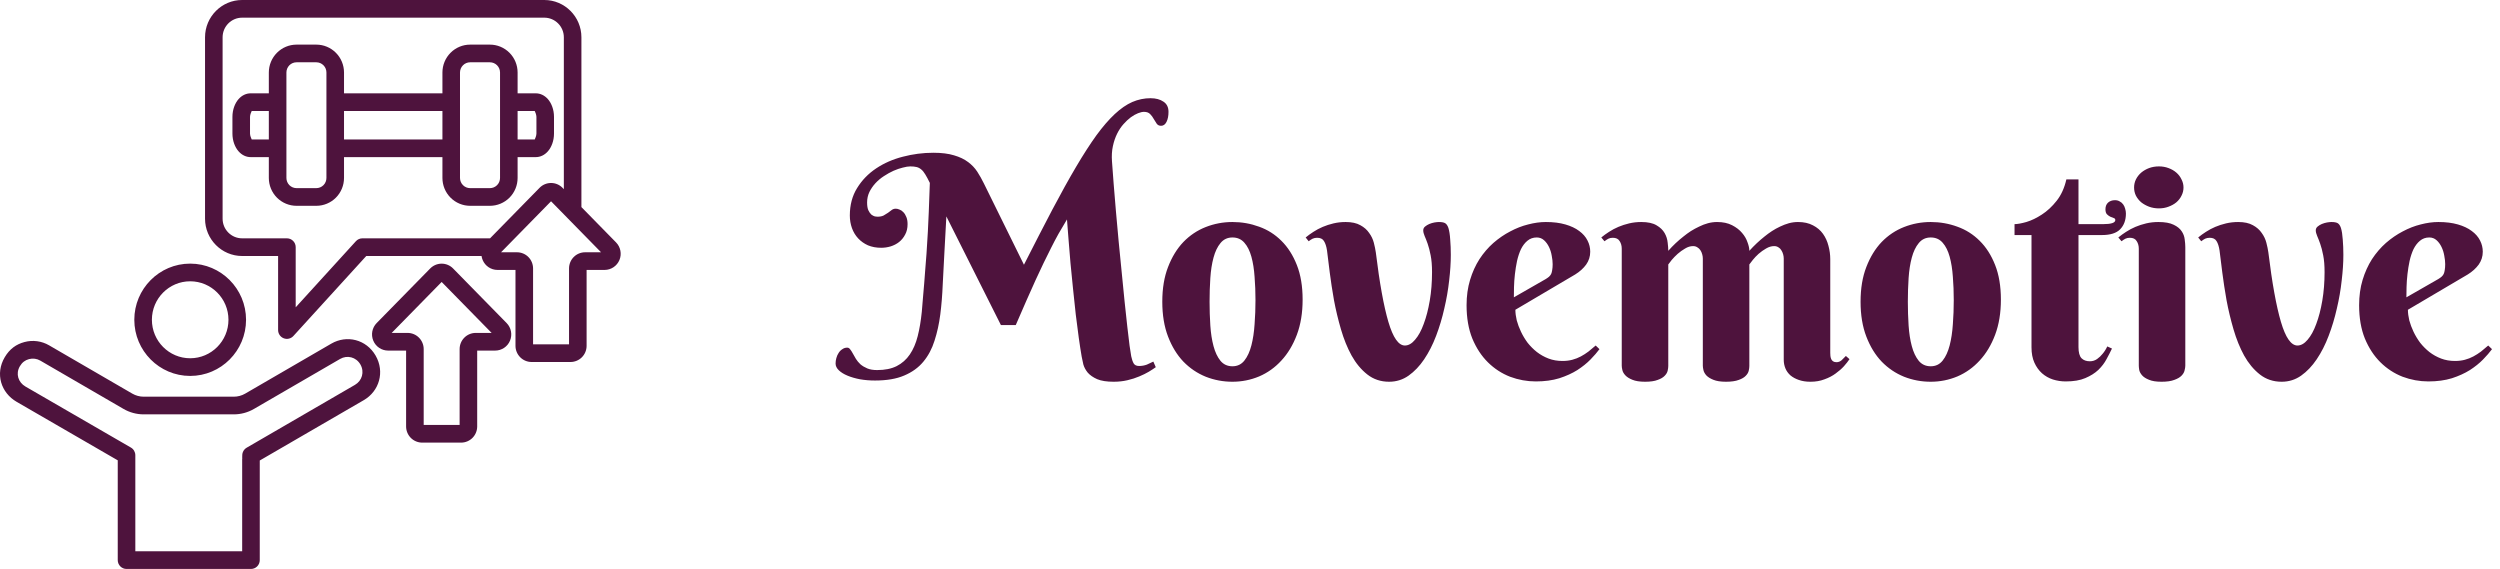 <svg width="145" height="33" viewBox="0 0 145 33" fill="none" xmlns="http://www.w3.org/2000/svg">
    <path fill-rule="evenodd" clip-rule="evenodd" d="M27.93 14.848H21.243L17.016 19.488C16.874 19.645 16.651 19.697 16.455 19.62C16.259 19.544 16.13 19.354 16.13 19.142V14.848H14.042C12.858 14.848 11.892 13.876 11.892 12.686V2.162C11.892 0.972 12.858 0 14.042 0H31.572C32.756 0 33.722 0.972 33.722 2.162V12.011L35.731 14.06C35.995 14.329 36.073 14.732 35.928 15.08C35.782 15.429 35.443 15.656 35.067 15.656H34.023V20.058C34.023 20.307 33.925 20.545 33.75 20.721C33.575 20.897 33.337 20.996 33.09 20.996H30.832C30.584 20.996 30.347 20.897 30.172 20.721C29.997 20.545 29.898 20.307 29.898 20.058V15.656H28.855C28.479 15.656 28.139 15.429 27.994 15.08C27.962 15.005 27.942 14.926 27.93 14.848ZM32.703 10.971V2.162C32.703 1.536 32.194 1.025 31.572 1.025H14.042C13.419 1.025 12.911 1.536 12.911 2.162V12.686C12.911 13.312 13.419 13.823 14.042 13.823H16.64C16.922 13.823 17.15 14.052 17.15 14.335V17.824L20.643 13.989C20.739 13.883 20.876 13.823 21.019 13.823H28.423L31.296 10.892C31.471 10.713 31.711 10.613 31.961 10.613C32.211 10.613 32.45 10.713 32.626 10.892L32.703 10.971ZM15.592 9.113H14.542C14.28 9.113 14.03 8.998 13.835 8.775C13.63 8.542 13.481 8.171 13.481 7.746V6.779C13.481 6.355 13.63 5.983 13.835 5.75C14.03 5.528 14.28 5.413 14.542 5.413H15.592V4.204C15.592 3.776 15.762 3.365 16.063 3.062C16.365 2.758 16.774 2.588 17.2 2.588H18.346C18.772 2.588 19.181 2.758 19.482 3.062C19.784 3.365 19.953 3.776 19.953 4.204V5.413H25.661V4.204C25.661 3.776 25.83 3.365 26.132 3.062C26.433 2.758 26.842 2.588 27.268 2.588H28.414C28.84 2.588 29.249 2.758 29.551 3.062C29.852 3.365 30.021 3.776 30.021 4.204V5.413H31.072C31.334 5.413 31.583 5.528 31.779 5.75C31.984 5.983 32.132 6.355 32.132 6.779V7.746C32.132 8.171 31.984 8.542 31.779 8.775C31.583 8.998 31.334 9.113 31.072 9.113H30.021V10.321C30.021 10.75 29.852 11.161 29.551 11.464C29.249 11.767 28.84 11.937 28.414 11.937H27.268C26.842 11.937 26.433 11.767 26.132 11.464C25.83 11.161 25.661 10.75 25.661 10.321V9.113H19.953V10.321C19.953 10.75 19.784 11.161 19.482 11.464C19.181 11.767 18.772 11.937 18.346 11.937H17.2C16.774 11.937 16.365 11.767 16.063 11.464C15.762 11.161 15.592 10.75 15.592 10.321V9.113ZM15.592 6.437H14.599C14.574 6.49 14.501 6.654 14.501 6.779V7.746C14.501 7.872 14.574 8.035 14.599 8.088H15.592V6.437ZM19.953 6.437V8.088H25.661V6.437H19.953ZM30.021 6.437V8.088H31.015C31.04 8.035 31.113 7.872 31.113 7.746V6.779C31.113 6.654 31.04 6.49 31.015 6.437H30.021ZM29.002 4.204C29.002 4.047 28.94 3.897 28.83 3.786C28.719 3.675 28.57 3.613 28.414 3.613H27.268C27.112 3.613 26.963 3.675 26.853 3.786C26.742 3.897 26.68 4.047 26.68 4.204V10.321C26.68 10.478 26.742 10.628 26.853 10.739C26.963 10.85 27.112 10.912 27.268 10.912H28.414C28.57 10.912 28.719 10.85 28.83 10.739C28.94 10.628 29.002 10.478 29.002 10.321V4.204ZM16.612 4.204V10.321C16.612 10.478 16.674 10.628 16.784 10.739C16.894 10.85 17.044 10.912 17.2 10.912H18.346C18.501 10.912 18.651 10.85 18.761 10.739C18.872 10.628 18.933 10.478 18.933 10.321V4.204C18.933 4.047 18.872 3.897 18.761 3.786C18.651 3.675 18.501 3.613 18.346 3.613H17.2C17.044 3.613 16.894 3.675 16.784 3.786C16.674 3.897 16.612 4.047 16.612 4.204ZM29.061 14.632H29.985C30.232 14.632 30.47 14.73 30.645 14.906C30.82 15.082 30.918 15.321 30.918 15.57V19.971H33.004V15.57C33.004 15.321 33.102 15.082 33.277 14.906C33.452 14.73 33.689 14.632 33.937 14.632H34.861L31.961 11.674L29.061 14.632ZM27.677 20.334V24.733C27.677 24.982 27.579 25.221 27.404 25.397C27.229 25.573 26.992 25.672 26.744 25.672H24.487C24.24 25.672 24.002 25.573 23.827 25.397C23.652 25.221 23.554 24.982 23.554 24.733V20.334H22.511C22.135 20.334 21.796 20.107 21.65 19.758C21.505 19.409 21.582 19.007 21.846 18.738L24.951 15.572C25.127 15.393 25.366 15.292 25.616 15.292C25.866 15.292 26.105 15.393 26.28 15.572L29.385 18.738C29.649 19.007 29.726 19.409 29.581 19.758C29.436 20.107 29.096 20.334 28.72 20.334H27.677ZM22.718 19.309H23.64C23.888 19.309 24.125 19.408 24.3 19.584C24.475 19.76 24.574 19.998 24.574 20.247V24.647H26.658V20.247C26.658 19.998 26.756 19.76 26.931 19.584C27.106 19.408 27.343 19.309 27.591 19.309H28.514L25.616 16.354L22.718 19.309ZM15.066 26.709V32.488C15.066 32.771 14.838 33 14.556 33H7.339C7.058 33 6.829 32.771 6.829 32.488V26.699L0.964 23.305L0.964 23.305C0.061 22.782 -0.297 21.681 0.278 20.714C0.561 20.238 0.938 19.968 1.417 19.839C1.9 19.709 2.413 19.777 2.846 20.028L7.675 22.831C7.876 22.947 8.104 23.008 8.335 23.008H13.56C13.792 23.008 14.02 22.947 14.22 22.831L19.216 19.931C20.115 19.41 21.245 19.685 21.787 20.627C22.328 21.57 21.998 22.687 21.099 23.209L15.066 26.709ZM14.118 26.664C14.117 26.663 14.116 26.661 14.115 26.66C14.095 26.623 14.079 26.585 14.068 26.544C14.009 26.319 14.106 26.083 14.306 25.967L20.589 22.321C21 22.082 21.151 21.571 20.904 21.14C20.655 20.708 20.138 20.58 19.726 20.819L14.73 23.718C14.374 23.925 13.971 24.033 13.56 24.033H8.335C7.925 24.033 7.521 23.925 7.165 23.718L2.336 20.915C2.138 20.8 1.902 20.769 1.681 20.829C1.458 20.889 1.285 21.018 1.154 21.239C0.892 21.68 1.062 22.179 1.473 22.417L7.594 25.959C7.752 26.05 7.849 26.22 7.849 26.403V31.975H14.046V26.403C14.046 26.498 14.072 26.588 14.118 26.664ZM11.03 15.29C12.819 15.29 14.271 16.75 14.271 18.547C14.271 20.345 12.819 21.804 11.03 21.804C9.242 21.804 7.79 20.345 7.79 18.547C7.79 16.75 9.242 15.29 11.03 15.29ZM11.03 16.315C9.805 16.315 8.81 17.315 8.81 18.547C8.81 19.779 9.805 20.779 11.03 20.779C12.256 20.779 13.251 19.779 13.251 18.547C13.251 17.315 12.256 16.315 11.03 16.315Z" fill="#4E133D"/>
    <path d="M58.053 18.854L54.889 12.552L54.774 14.67C54.739 15.285 54.707 15.898 54.678 16.507C54.654 17.11 54.607 17.688 54.537 18.238C54.467 18.783 54.355 19.29 54.203 19.759C54.057 20.227 53.84 20.635 53.553 20.98C53.272 21.32 52.902 21.587 52.445 21.78C51.994 21.974 51.429 22.07 50.749 22.07C50.45 22.07 50.163 22.047 49.888 22C49.612 21.947 49.369 21.877 49.158 21.789C48.947 21.701 48.78 21.599 48.657 21.481C48.528 21.358 48.464 21.227 48.464 21.086C48.464 20.98 48.478 20.875 48.508 20.77C48.537 20.658 48.581 20.559 48.64 20.471C48.698 20.377 48.772 20.304 48.859 20.251C48.941 20.192 49.035 20.163 49.141 20.163C49.205 20.163 49.261 20.195 49.308 20.26C49.36 20.324 49.413 20.406 49.466 20.506C49.519 20.6 49.577 20.702 49.642 20.814C49.712 20.925 49.8 21.03 49.905 21.13C50.017 21.224 50.148 21.303 50.301 21.367C50.453 21.432 50.644 21.464 50.872 21.464C51.323 21.464 51.701 21.388 52.006 21.235C52.316 21.077 52.571 20.852 52.77 20.559C52.97 20.266 53.122 19.911 53.227 19.495C53.333 19.079 53.412 18.607 53.465 18.08C53.488 17.787 53.512 17.506 53.535 17.236C53.559 16.961 53.582 16.689 53.605 16.419C53.629 16.149 53.649 15.877 53.667 15.602C53.69 15.32 53.714 15.024 53.737 14.714C53.767 14.263 53.793 13.835 53.816 13.431C53.84 13.021 53.857 12.64 53.869 12.288C53.887 11.937 53.898 11.62 53.904 11.339C53.916 11.058 53.925 10.815 53.931 10.609C53.831 10.404 53.743 10.24 53.667 10.117C53.591 9.988 53.512 9.892 53.43 9.827C53.348 9.757 53.257 9.71 53.157 9.687C53.058 9.663 52.938 9.651 52.797 9.651C52.68 9.651 52.533 9.675 52.357 9.722C52.188 9.763 52.009 9.824 51.821 9.906C51.64 9.988 51.455 10.091 51.268 10.214C51.086 10.331 50.922 10.469 50.775 10.627C50.635 10.779 50.518 10.949 50.424 11.137C50.336 11.324 50.292 11.526 50.292 11.743C50.292 11.931 50.315 12.08 50.362 12.191C50.415 12.303 50.474 12.388 50.538 12.446C50.608 12.499 50.676 12.534 50.74 12.552C50.81 12.563 50.86 12.569 50.89 12.569C51.036 12.569 51.156 12.546 51.25 12.499C51.344 12.446 51.429 12.394 51.505 12.341C51.581 12.282 51.651 12.229 51.716 12.183C51.786 12.13 51.865 12.104 51.953 12.104C52.023 12.104 52.097 12.121 52.173 12.156C52.255 12.185 52.328 12.235 52.393 12.306C52.463 12.376 52.522 12.47 52.568 12.587C52.615 12.698 52.639 12.836 52.639 13C52.639 13.234 52.592 13.437 52.498 13.606C52.41 13.776 52.293 13.92 52.147 14.037C52.006 14.148 51.842 14.233 51.654 14.292C51.473 14.345 51.291 14.371 51.109 14.371C50.828 14.371 50.573 14.324 50.345 14.23C50.122 14.131 49.932 13.996 49.773 13.826C49.615 13.656 49.495 13.457 49.413 13.229C49.331 13 49.29 12.757 49.29 12.499C49.29 11.89 49.431 11.359 49.712 10.908C49.993 10.451 50.362 10.07 50.819 9.766C51.276 9.461 51.792 9.235 52.366 9.089C52.946 8.937 53.535 8.86 54.133 8.86C54.613 8.86 55.015 8.91 55.337 9.01C55.659 9.104 55.929 9.232 56.145 9.396C56.362 9.555 56.541 9.742 56.682 9.959C56.822 10.176 56.951 10.404 57.068 10.645L59.389 15.355C59.992 14.166 60.54 13.102 61.032 12.165C61.53 11.222 61.99 10.393 62.412 9.678C62.834 8.963 63.227 8.354 63.59 7.85C63.959 7.346 64.314 6.936 64.653 6.619C64.999 6.297 65.339 6.062 65.673 5.916C66.013 5.77 66.364 5.696 66.728 5.696C67.038 5.696 67.29 5.764 67.483 5.898C67.677 6.027 67.773 6.224 67.773 6.487C67.773 6.722 67.735 6.915 67.659 7.067C67.583 7.22 67.478 7.296 67.343 7.296C67.231 7.296 67.147 7.255 67.088 7.173C67.029 7.085 66.971 6.991 66.912 6.892C66.859 6.792 66.792 6.701 66.71 6.619C66.628 6.531 66.508 6.487 66.35 6.487C66.256 6.487 66.142 6.514 66.007 6.566C65.872 6.619 65.731 6.698 65.585 6.804C65.444 6.909 65.304 7.041 65.163 7.199C65.022 7.357 64.899 7.542 64.794 7.753C64.689 7.964 64.606 8.204 64.548 8.474C64.489 8.743 64.472 9.039 64.495 9.361C64.519 9.73 64.551 10.164 64.592 10.662C64.633 11.154 64.677 11.685 64.724 12.253C64.776 12.815 64.829 13.398 64.882 14.002C64.94 14.605 64.999 15.2 65.058 15.786C65.116 16.372 65.172 16.935 65.225 17.474C65.283 18.013 65.336 18.502 65.383 18.941C65.43 19.375 65.474 19.744 65.515 20.049C65.556 20.348 65.588 20.553 65.611 20.664C65.647 20.834 65.693 20.972 65.752 21.077C65.811 21.177 65.916 21.227 66.068 21.227C66.227 21.227 66.376 21.2 66.517 21.148C66.657 21.089 66.783 21.03 66.894 20.972L67.035 21.297C66.93 21.373 66.795 21.461 66.631 21.561C66.473 21.654 66.288 21.745 66.077 21.833C65.872 21.921 65.644 21.994 65.392 22.053C65.145 22.111 64.879 22.141 64.592 22.141C64.188 22.141 63.868 22.091 63.634 21.991C63.399 21.886 63.218 21.76 63.089 21.613C62.966 21.461 62.881 21.303 62.834 21.139C62.793 20.969 62.761 20.816 62.737 20.682C62.685 20.383 62.629 20.023 62.57 19.601C62.512 19.179 62.453 18.727 62.395 18.247C62.342 17.761 62.289 17.263 62.236 16.753C62.184 16.237 62.134 15.736 62.087 15.25C62.046 14.758 62.008 14.295 61.973 13.861C61.938 13.428 61.908 13.05 61.885 12.727C61.709 13.015 61.545 13.293 61.393 13.562C61.246 13.826 61.102 14.099 60.962 14.38C60.821 14.655 60.678 14.945 60.531 15.25C60.385 15.555 60.23 15.886 60.065 16.243C59.907 16.601 59.731 16.993 59.538 17.421C59.351 17.849 59.143 18.326 58.914 18.854H58.053ZM67.413 17.5C67.413 16.732 67.524 16.061 67.747 15.487C67.97 14.907 68.266 14.424 68.635 14.037C69.01 13.65 69.443 13.36 69.936 13.167C70.428 12.974 70.943 12.877 71.482 12.877C72.022 12.877 72.537 12.968 73.029 13.149C73.522 13.325 73.952 13.598 74.321 13.967C74.696 14.336 74.995 14.805 75.218 15.373C75.44 15.935 75.552 16.604 75.552 17.377C75.552 18.145 75.44 18.824 75.218 19.416C74.995 20.008 74.696 20.506 74.321 20.91C73.952 21.314 73.522 21.622 73.029 21.833C72.537 22.038 72.022 22.141 71.482 22.141C70.943 22.141 70.428 22.044 69.936 21.851C69.443 21.651 69.01 21.358 68.635 20.972C68.266 20.585 67.97 20.102 67.747 19.521C67.524 18.941 67.413 18.268 67.413 17.5ZM72.818 17.412C72.818 16.943 72.801 16.492 72.766 16.059C72.736 15.619 72.675 15.229 72.581 14.89C72.487 14.55 72.353 14.28 72.177 14.081C72.001 13.876 71.769 13.773 71.482 13.773C71.195 13.773 70.964 13.882 70.788 14.099C70.612 14.31 70.478 14.591 70.384 14.942C70.29 15.288 70.228 15.684 70.199 16.129C70.17 16.574 70.155 17.031 70.155 17.5C70.155 17.969 70.17 18.429 70.199 18.88C70.228 19.325 70.29 19.724 70.384 20.075C70.478 20.427 70.612 20.711 70.788 20.928C70.964 21.139 71.195 21.244 71.482 21.244C71.769 21.244 72.001 21.133 72.177 20.91C72.353 20.688 72.487 20.395 72.581 20.031C72.675 19.668 72.736 19.258 72.766 18.801C72.801 18.344 72.818 17.881 72.818 17.412ZM76.967 14.529C76.932 14.295 76.873 14.113 76.791 13.984C76.715 13.855 76.583 13.791 76.395 13.791C76.296 13.791 76.208 13.809 76.132 13.844C76.061 13.879 75.985 13.929 75.903 13.993L75.728 13.773C75.862 13.662 76.012 13.554 76.176 13.448C76.346 13.337 76.527 13.24 76.721 13.158C76.914 13.076 77.122 13.009 77.345 12.956C77.567 12.903 77.802 12.877 78.048 12.877C78.399 12.877 78.684 12.938 78.9 13.062C79.117 13.179 79.287 13.328 79.41 13.51C79.539 13.685 79.63 13.876 79.683 14.081C79.735 14.286 79.773 14.471 79.797 14.635C80.014 16.41 80.257 17.755 80.526 18.669C80.796 19.583 81.115 20.04 81.484 20.04C81.689 20.04 81.886 19.929 82.073 19.706C82.267 19.483 82.434 19.179 82.574 18.792C82.721 18.405 82.838 17.954 82.926 17.439C83.014 16.923 83.058 16.372 83.058 15.786C83.058 15.399 83.031 15.074 82.978 14.81C82.926 14.541 82.867 14.315 82.803 14.134C82.738 13.952 82.68 13.803 82.627 13.685C82.574 13.562 82.548 13.454 82.548 13.36C82.548 13.273 82.583 13.199 82.653 13.141C82.724 13.082 82.806 13.032 82.899 12.991C82.999 12.95 83.099 12.921 83.198 12.903C83.304 12.886 83.389 12.877 83.453 12.877C83.623 12.877 83.746 12.9 83.822 12.947C83.898 12.994 83.96 13.085 84.007 13.22C84.06 13.39 84.095 13.615 84.112 13.896C84.136 14.172 84.147 14.468 84.147 14.784C84.147 15.235 84.115 15.73 84.051 16.27C83.992 16.809 83.898 17.351 83.769 17.895C83.647 18.44 83.488 18.968 83.295 19.477C83.102 19.987 82.87 20.441 82.601 20.84C82.337 21.232 82.035 21.549 81.695 21.789C81.361 22.023 80.986 22.141 80.57 22.141C80.084 22.141 79.662 22 79.305 21.719C78.947 21.438 78.643 21.071 78.391 20.62C78.144 20.169 77.939 19.662 77.775 19.1C77.611 18.537 77.477 17.975 77.371 17.412C77.272 16.844 77.189 16.308 77.125 15.804C77.066 15.294 77.014 14.869 76.967 14.529ZM87.892 17.966C87.892 18.153 87.918 18.358 87.971 18.581C88.029 18.798 88.111 19.018 88.217 19.24C88.322 19.463 88.451 19.677 88.603 19.882C88.762 20.081 88.94 20.26 89.14 20.418C89.345 20.576 89.57 20.702 89.816 20.796C90.062 20.89 90.332 20.936 90.625 20.936C90.83 20.936 91.02 20.913 91.196 20.866C91.372 20.819 91.536 20.755 91.689 20.673C91.841 20.591 91.987 20.497 92.128 20.392C92.269 20.28 92.409 20.163 92.55 20.04L92.769 20.251C92.635 20.433 92.462 20.632 92.251 20.849C92.04 21.065 91.785 21.27 91.486 21.464C91.188 21.651 90.839 21.81 90.44 21.939C90.042 22.061 89.588 22.123 89.078 22.123C88.568 22.123 88.07 22.032 87.584 21.851C87.103 21.663 86.676 21.385 86.301 21.016C85.926 20.646 85.624 20.186 85.395 19.636C85.173 19.085 85.061 18.44 85.061 17.702C85.061 17.169 85.129 16.68 85.264 16.234C85.398 15.789 85.58 15.388 85.809 15.03C86.043 14.673 86.312 14.359 86.617 14.09C86.928 13.82 87.253 13.598 87.593 13.422C87.933 13.24 88.278 13.105 88.63 13.018C88.987 12.924 89.33 12.877 89.658 12.877C90.092 12.877 90.47 12.924 90.792 13.018C91.114 13.111 91.381 13.237 91.592 13.396C91.809 13.554 91.97 13.738 92.075 13.949C92.181 14.154 92.233 14.371 92.233 14.6C92.233 14.875 92.154 15.124 91.996 15.347C91.838 15.563 91.627 15.754 91.363 15.918L87.892 17.966ZM89.658 16.182C89.734 16.135 89.796 16.091 89.843 16.05C89.895 16.003 89.936 15.95 89.966 15.892C89.995 15.827 90.016 15.751 90.027 15.663C90.045 15.569 90.054 15.455 90.054 15.32C90.054 15.174 90.036 15.013 90.001 14.837C89.972 14.655 89.919 14.485 89.843 14.327C89.767 14.169 89.67 14.037 89.553 13.932C89.436 13.826 89.295 13.773 89.131 13.773C88.92 13.773 88.738 13.838 88.586 13.967C88.439 14.09 88.316 14.251 88.217 14.45C88.123 14.649 88.047 14.878 87.988 15.136C87.936 15.388 87.894 15.643 87.865 15.9C87.836 16.158 87.818 16.407 87.812 16.648C87.807 16.882 87.804 17.081 87.804 17.245L89.658 16.182ZM101.462 21.227C101.462 21.303 101.45 21.394 101.427 21.499C101.403 21.605 101.345 21.704 101.251 21.798C101.163 21.892 101.028 21.971 100.847 22.035C100.665 22.105 100.419 22.141 100.108 22.141C99.798 22.141 99.552 22.102 99.37 22.026C99.194 21.956 99.06 21.871 98.966 21.771C98.878 21.672 98.822 21.569 98.799 21.464C98.775 21.358 98.764 21.273 98.764 21.209V14.995C98.764 14.913 98.752 14.831 98.728 14.749C98.705 14.661 98.67 14.582 98.623 14.512C98.576 14.441 98.518 14.386 98.447 14.345C98.377 14.298 98.295 14.274 98.201 14.274C98.043 14.274 97.888 14.321 97.735 14.415C97.583 14.503 97.439 14.605 97.305 14.723C97.176 14.84 97.061 14.957 96.962 15.074C96.868 15.191 96.801 15.279 96.76 15.338V21.227C96.76 21.303 96.748 21.394 96.725 21.499C96.701 21.605 96.643 21.704 96.549 21.798C96.461 21.892 96.326 21.971 96.144 22.035C95.969 22.105 95.726 22.141 95.415 22.141C95.105 22.141 94.858 22.102 94.677 22.026C94.501 21.956 94.366 21.871 94.272 21.771C94.179 21.672 94.12 21.569 94.097 21.464C94.073 21.358 94.061 21.273 94.061 21.209V14.424C94.061 14.254 94.02 14.107 93.939 13.984C93.862 13.855 93.731 13.791 93.543 13.791C93.443 13.791 93.358 13.809 93.288 13.844C93.218 13.879 93.142 13.929 93.06 13.993L92.875 13.773C93.01 13.662 93.159 13.554 93.323 13.448C93.493 13.337 93.675 13.24 93.868 13.158C94.061 13.076 94.269 13.009 94.492 12.956C94.715 12.903 94.949 12.877 95.195 12.877C95.576 12.877 95.872 12.941 96.083 13.07C96.294 13.193 96.449 13.343 96.549 13.519C96.648 13.694 96.707 13.879 96.725 14.072C96.748 14.26 96.76 14.418 96.76 14.547C97.035 14.236 97.331 13.958 97.647 13.712C97.776 13.606 97.917 13.504 98.069 13.404C98.228 13.305 98.389 13.217 98.553 13.141C98.717 13.059 98.887 12.994 99.062 12.947C99.238 12.9 99.414 12.877 99.59 12.877C99.93 12.877 100.22 12.938 100.46 13.062C100.7 13.185 100.894 13.334 101.04 13.51C101.187 13.68 101.292 13.861 101.356 14.055C101.427 14.242 101.462 14.406 101.462 14.547C101.743 14.236 102.039 13.958 102.35 13.712C102.479 13.606 102.619 13.504 102.771 13.404C102.924 13.305 103.082 13.217 103.246 13.141C103.416 13.059 103.586 12.994 103.756 12.947C103.932 12.9 104.107 12.877 104.283 12.877C104.623 12.877 104.913 12.941 105.153 13.07C105.394 13.193 105.587 13.357 105.733 13.562C105.88 13.768 105.985 13.999 106.05 14.257C106.12 14.515 106.155 14.773 106.155 15.03V20.471C106.155 20.523 106.158 20.582 106.164 20.646C106.17 20.705 106.185 20.764 106.208 20.822C106.231 20.875 106.267 20.919 106.313 20.954C106.366 20.989 106.434 21.007 106.516 21.007C106.627 21.007 106.727 20.969 106.814 20.893C106.902 20.811 106.984 20.729 107.061 20.646L107.271 20.831C107.189 20.954 107.081 21.092 106.946 21.244C106.812 21.391 106.65 21.531 106.463 21.666C106.281 21.801 106.067 21.912 105.821 22C105.581 22.094 105.309 22.141 105.004 22.141C104.746 22.141 104.521 22.105 104.327 22.035C104.14 21.971 103.979 21.883 103.844 21.771C103.715 21.654 103.618 21.52 103.554 21.367C103.489 21.209 103.457 21.042 103.457 20.866V14.995C103.457 14.913 103.445 14.831 103.422 14.749C103.398 14.661 103.363 14.582 103.316 14.512C103.275 14.441 103.22 14.386 103.149 14.345C103.079 14.298 102.997 14.274 102.903 14.274C102.745 14.274 102.587 14.321 102.429 14.415C102.276 14.503 102.133 14.605 101.998 14.723C101.869 14.84 101.758 14.957 101.664 15.074C101.57 15.191 101.503 15.279 101.462 15.338V21.227ZM107.913 17.5C107.913 16.732 108.024 16.061 108.247 15.487C108.47 14.907 108.766 14.424 109.135 14.037C109.51 13.65 109.943 13.36 110.436 13.167C110.928 12.974 111.443 12.877 111.982 12.877C112.521 12.877 113.037 12.968 113.529 13.149C114.021 13.325 114.452 13.598 114.821 13.967C115.196 14.336 115.495 14.805 115.718 15.373C115.94 15.935 116.052 16.604 116.052 17.377C116.052 18.145 115.94 18.824 115.718 19.416C115.495 20.008 115.196 20.506 114.821 20.91C114.452 21.314 114.021 21.622 113.529 21.833C113.037 22.038 112.521 22.141 111.982 22.141C111.443 22.141 110.928 22.044 110.436 21.851C109.943 21.651 109.51 21.358 109.135 20.972C108.766 20.585 108.47 20.102 108.247 19.521C108.024 18.941 107.913 18.268 107.913 17.5ZM113.318 17.412C113.318 16.943 113.301 16.492 113.266 16.059C113.236 15.619 113.175 15.229 113.081 14.89C112.987 14.55 112.853 14.28 112.677 14.081C112.501 13.876 112.27 13.773 111.982 13.773C111.695 13.773 111.464 13.882 111.288 14.099C111.112 14.31 110.978 14.591 110.884 14.942C110.79 15.288 110.729 15.684 110.699 16.129C110.67 16.574 110.655 17.031 110.655 17.5C110.655 17.969 110.67 18.429 110.699 18.88C110.729 19.325 110.79 19.724 110.884 20.075C110.978 20.427 111.112 20.711 111.288 20.928C111.464 21.139 111.695 21.244 111.982 21.244C112.27 21.244 112.501 21.133 112.677 20.91C112.853 20.688 112.987 20.395 113.081 20.031C113.175 19.668 113.236 19.258 113.266 18.801C113.301 18.344 113.318 17.881 113.318 17.412ZM120.552 13.633V20.128C120.552 20.439 120.61 20.655 120.728 20.778C120.845 20.895 121.006 20.954 121.211 20.954C121.369 20.954 121.51 20.91 121.633 20.822C121.756 20.734 121.861 20.635 121.949 20.523C122.055 20.4 122.146 20.257 122.222 20.093L122.494 20.216C122.406 20.403 122.301 20.608 122.178 20.831C122.061 21.054 121.902 21.262 121.703 21.455C121.504 21.643 121.252 21.801 120.947 21.93C120.648 22.059 120.271 22.123 119.813 22.123C119.556 22.123 119.307 22.085 119.066 22.009C118.832 21.933 118.621 21.812 118.434 21.648C118.252 21.484 118.105 21.279 117.994 21.033C117.883 20.787 117.827 20.491 117.827 20.145V13.633H116.843V13C117.007 13 117.235 12.959 117.528 12.877C117.821 12.789 118.12 12.646 118.425 12.446C118.735 12.247 119.022 11.98 119.286 11.646C119.55 11.312 119.737 10.899 119.849 10.407H120.552V13H121.984C122.453 13 122.688 12.921 122.688 12.763C122.688 12.704 122.658 12.666 122.6 12.648C122.541 12.625 122.474 12.599 122.397 12.569C122.327 12.534 122.263 12.487 122.204 12.429C122.146 12.37 122.116 12.273 122.116 12.139C122.116 11.975 122.166 11.846 122.266 11.752C122.371 11.658 122.506 11.611 122.67 11.611C122.775 11.611 122.866 11.635 122.942 11.682C123.024 11.723 123.092 11.781 123.145 11.857C123.197 11.928 123.235 12.01 123.259 12.104C123.288 12.197 123.303 12.291 123.303 12.385C123.303 12.766 123.191 13.07 122.969 13.299C122.752 13.521 122.4 13.633 121.914 13.633H120.552ZM126.748 21.209C126.748 21.285 126.733 21.379 126.704 21.49C126.681 21.596 126.619 21.698 126.52 21.798C126.426 21.892 126.288 21.971 126.106 22.035C125.925 22.105 125.679 22.141 125.368 22.141C125.058 22.141 124.814 22.102 124.639 22.026C124.463 21.956 124.331 21.871 124.243 21.771C124.155 21.672 124.1 21.569 124.076 21.464C124.059 21.358 124.05 21.273 124.05 21.209V14.424C124.05 14.254 124.009 14.107 123.927 13.984C123.851 13.855 123.719 13.791 123.531 13.791C123.432 13.791 123.347 13.809 123.276 13.844C123.206 13.879 123.13 13.929 123.048 13.993L122.863 13.773C122.998 13.662 123.147 13.554 123.312 13.448C123.481 13.337 123.663 13.24 123.856 13.158C124.05 13.076 124.258 13.009 124.48 12.956C124.703 12.903 124.938 12.877 125.184 12.877C125.564 12.877 125.86 12.93 126.071 13.035C126.282 13.135 126.438 13.261 126.537 13.413C126.637 13.56 126.695 13.718 126.713 13.888C126.736 14.058 126.748 14.207 126.748 14.336V21.209ZM123.777 10.873C123.777 10.709 123.812 10.554 123.883 10.407C123.959 10.255 124.062 10.123 124.19 10.012C124.325 9.9 124.478 9.812 124.647 9.748C124.823 9.684 125.014 9.651 125.219 9.651C125.418 9.651 125.603 9.684 125.772 9.748C125.948 9.812 126.101 9.9 126.229 10.012C126.358 10.123 126.458 10.255 126.528 10.407C126.604 10.554 126.643 10.709 126.643 10.873C126.643 11.043 126.604 11.201 126.528 11.348C126.458 11.494 126.358 11.623 126.229 11.734C126.101 11.84 125.948 11.925 125.772 11.989C125.603 12.054 125.418 12.086 125.219 12.086C125.014 12.086 124.823 12.054 124.647 11.989C124.478 11.925 124.325 11.84 124.19 11.734C124.062 11.623 123.959 11.494 123.883 11.348C123.812 11.201 123.777 11.043 123.777 10.873ZM128.734 14.529C128.699 14.295 128.641 14.113 128.559 13.984C128.482 13.855 128.351 13.791 128.163 13.791C128.063 13.791 127.976 13.809 127.899 13.844C127.829 13.879 127.753 13.929 127.671 13.993L127.495 13.773C127.63 13.662 127.779 13.554 127.943 13.448C128.113 13.337 128.295 13.24 128.488 13.158C128.682 13.076 128.89 13.009 129.112 12.956C129.335 12.903 129.569 12.877 129.815 12.877C130.167 12.877 130.451 12.938 130.668 13.062C130.885 13.179 131.055 13.328 131.178 13.51C131.307 13.685 131.397 13.876 131.45 14.081C131.503 14.286 131.541 14.471 131.564 14.635C131.781 16.41 132.024 17.755 132.294 18.669C132.563 19.583 132.883 20.04 133.252 20.04C133.457 20.04 133.653 19.929 133.841 19.706C134.034 19.483 134.201 19.179 134.342 18.792C134.488 18.405 134.605 17.954 134.693 17.439C134.781 16.923 134.825 16.372 134.825 15.786C134.825 15.399 134.799 15.074 134.746 14.81C134.693 14.541 134.635 14.315 134.57 14.134C134.506 13.952 134.447 13.803 134.395 13.685C134.342 13.562 134.315 13.454 134.315 13.36C134.315 13.273 134.351 13.199 134.421 13.141C134.491 13.082 134.573 13.032 134.667 12.991C134.767 12.95 134.866 12.921 134.966 12.903C135.071 12.886 135.156 12.877 135.221 12.877C135.391 12.877 135.514 12.9 135.59 12.947C135.666 12.994 135.728 13.085 135.774 13.22C135.827 13.39 135.862 13.615 135.88 13.896C135.903 14.172 135.915 14.468 135.915 14.784C135.915 15.235 135.883 15.73 135.818 16.27C135.76 16.809 135.666 17.351 135.537 17.895C135.414 18.44 135.256 18.968 135.062 19.477C134.869 19.987 134.638 20.441 134.368 20.84C134.104 21.232 133.803 21.549 133.463 21.789C133.129 22.023 132.754 22.141 132.338 22.141C131.852 22.141 131.43 22 131.072 21.719C130.715 21.438 130.41 21.071 130.158 20.62C129.912 20.169 129.707 19.662 129.543 19.1C129.379 18.537 129.244 17.975 129.139 17.412C129.039 16.844 128.957 16.308 128.893 15.804C128.834 15.294 128.781 14.869 128.734 14.529ZM139.659 17.966C139.659 18.153 139.686 18.358 139.738 18.581C139.797 18.798 139.879 19.018 139.984 19.24C140.09 19.463 140.219 19.677 140.371 19.882C140.529 20.081 140.708 20.26 140.907 20.418C141.112 20.576 141.338 20.702 141.584 20.796C141.83 20.89 142.1 20.936 142.393 20.936C142.598 20.936 142.788 20.913 142.964 20.866C143.14 20.819 143.304 20.755 143.456 20.673C143.608 20.591 143.755 20.497 143.896 20.392C144.036 20.28 144.177 20.163 144.317 20.04L144.537 20.251C144.402 20.433 144.229 20.632 144.019 20.849C143.808 21.065 143.553 21.27 143.254 21.464C142.955 21.651 142.606 21.81 142.208 21.939C141.81 22.061 141.355 22.123 140.846 22.123C140.336 22.123 139.838 22.032 139.352 21.851C138.871 21.663 138.443 21.385 138.068 21.016C137.693 20.646 137.392 20.186 137.163 19.636C136.94 19.085 136.829 18.44 136.829 17.702C136.829 17.169 136.896 16.68 137.031 16.234C137.166 15.789 137.348 15.388 137.576 15.03C137.811 14.673 138.08 14.359 138.385 14.09C138.695 13.82 139.021 13.598 139.36 13.422C139.7 13.24 140.046 13.105 140.397 13.018C140.755 12.924 141.098 12.877 141.426 12.877C141.859 12.877 142.237 12.924 142.56 13.018C142.882 13.111 143.148 13.237 143.359 13.396C143.576 13.554 143.737 13.738 143.843 13.949C143.948 14.154 144.001 14.371 144.001 14.6C144.001 14.875 143.922 15.124 143.764 15.347C143.605 15.563 143.395 15.754 143.131 15.918L139.659 17.966ZM141.426 16.182C141.502 16.135 141.563 16.091 141.61 16.05C141.663 16.003 141.704 15.95 141.733 15.892C141.763 15.827 141.783 15.751 141.795 15.663C141.812 15.569 141.821 15.455 141.821 15.32C141.821 15.174 141.804 15.013 141.769 14.837C141.739 14.655 141.687 14.485 141.61 14.327C141.534 14.169 141.438 14.037 141.32 13.932C141.203 13.826 141.062 13.773 140.898 13.773C140.688 13.773 140.506 13.838 140.354 13.967C140.207 14.09 140.084 14.251 139.984 14.45C139.891 14.649 139.814 14.878 139.756 15.136C139.703 15.388 139.662 15.643 139.633 15.9C139.604 16.158 139.586 16.407 139.58 16.648C139.574 16.882 139.571 17.081 139.571 17.245L141.426 16.182Z" fill="#4E133D"/>
</svg>
